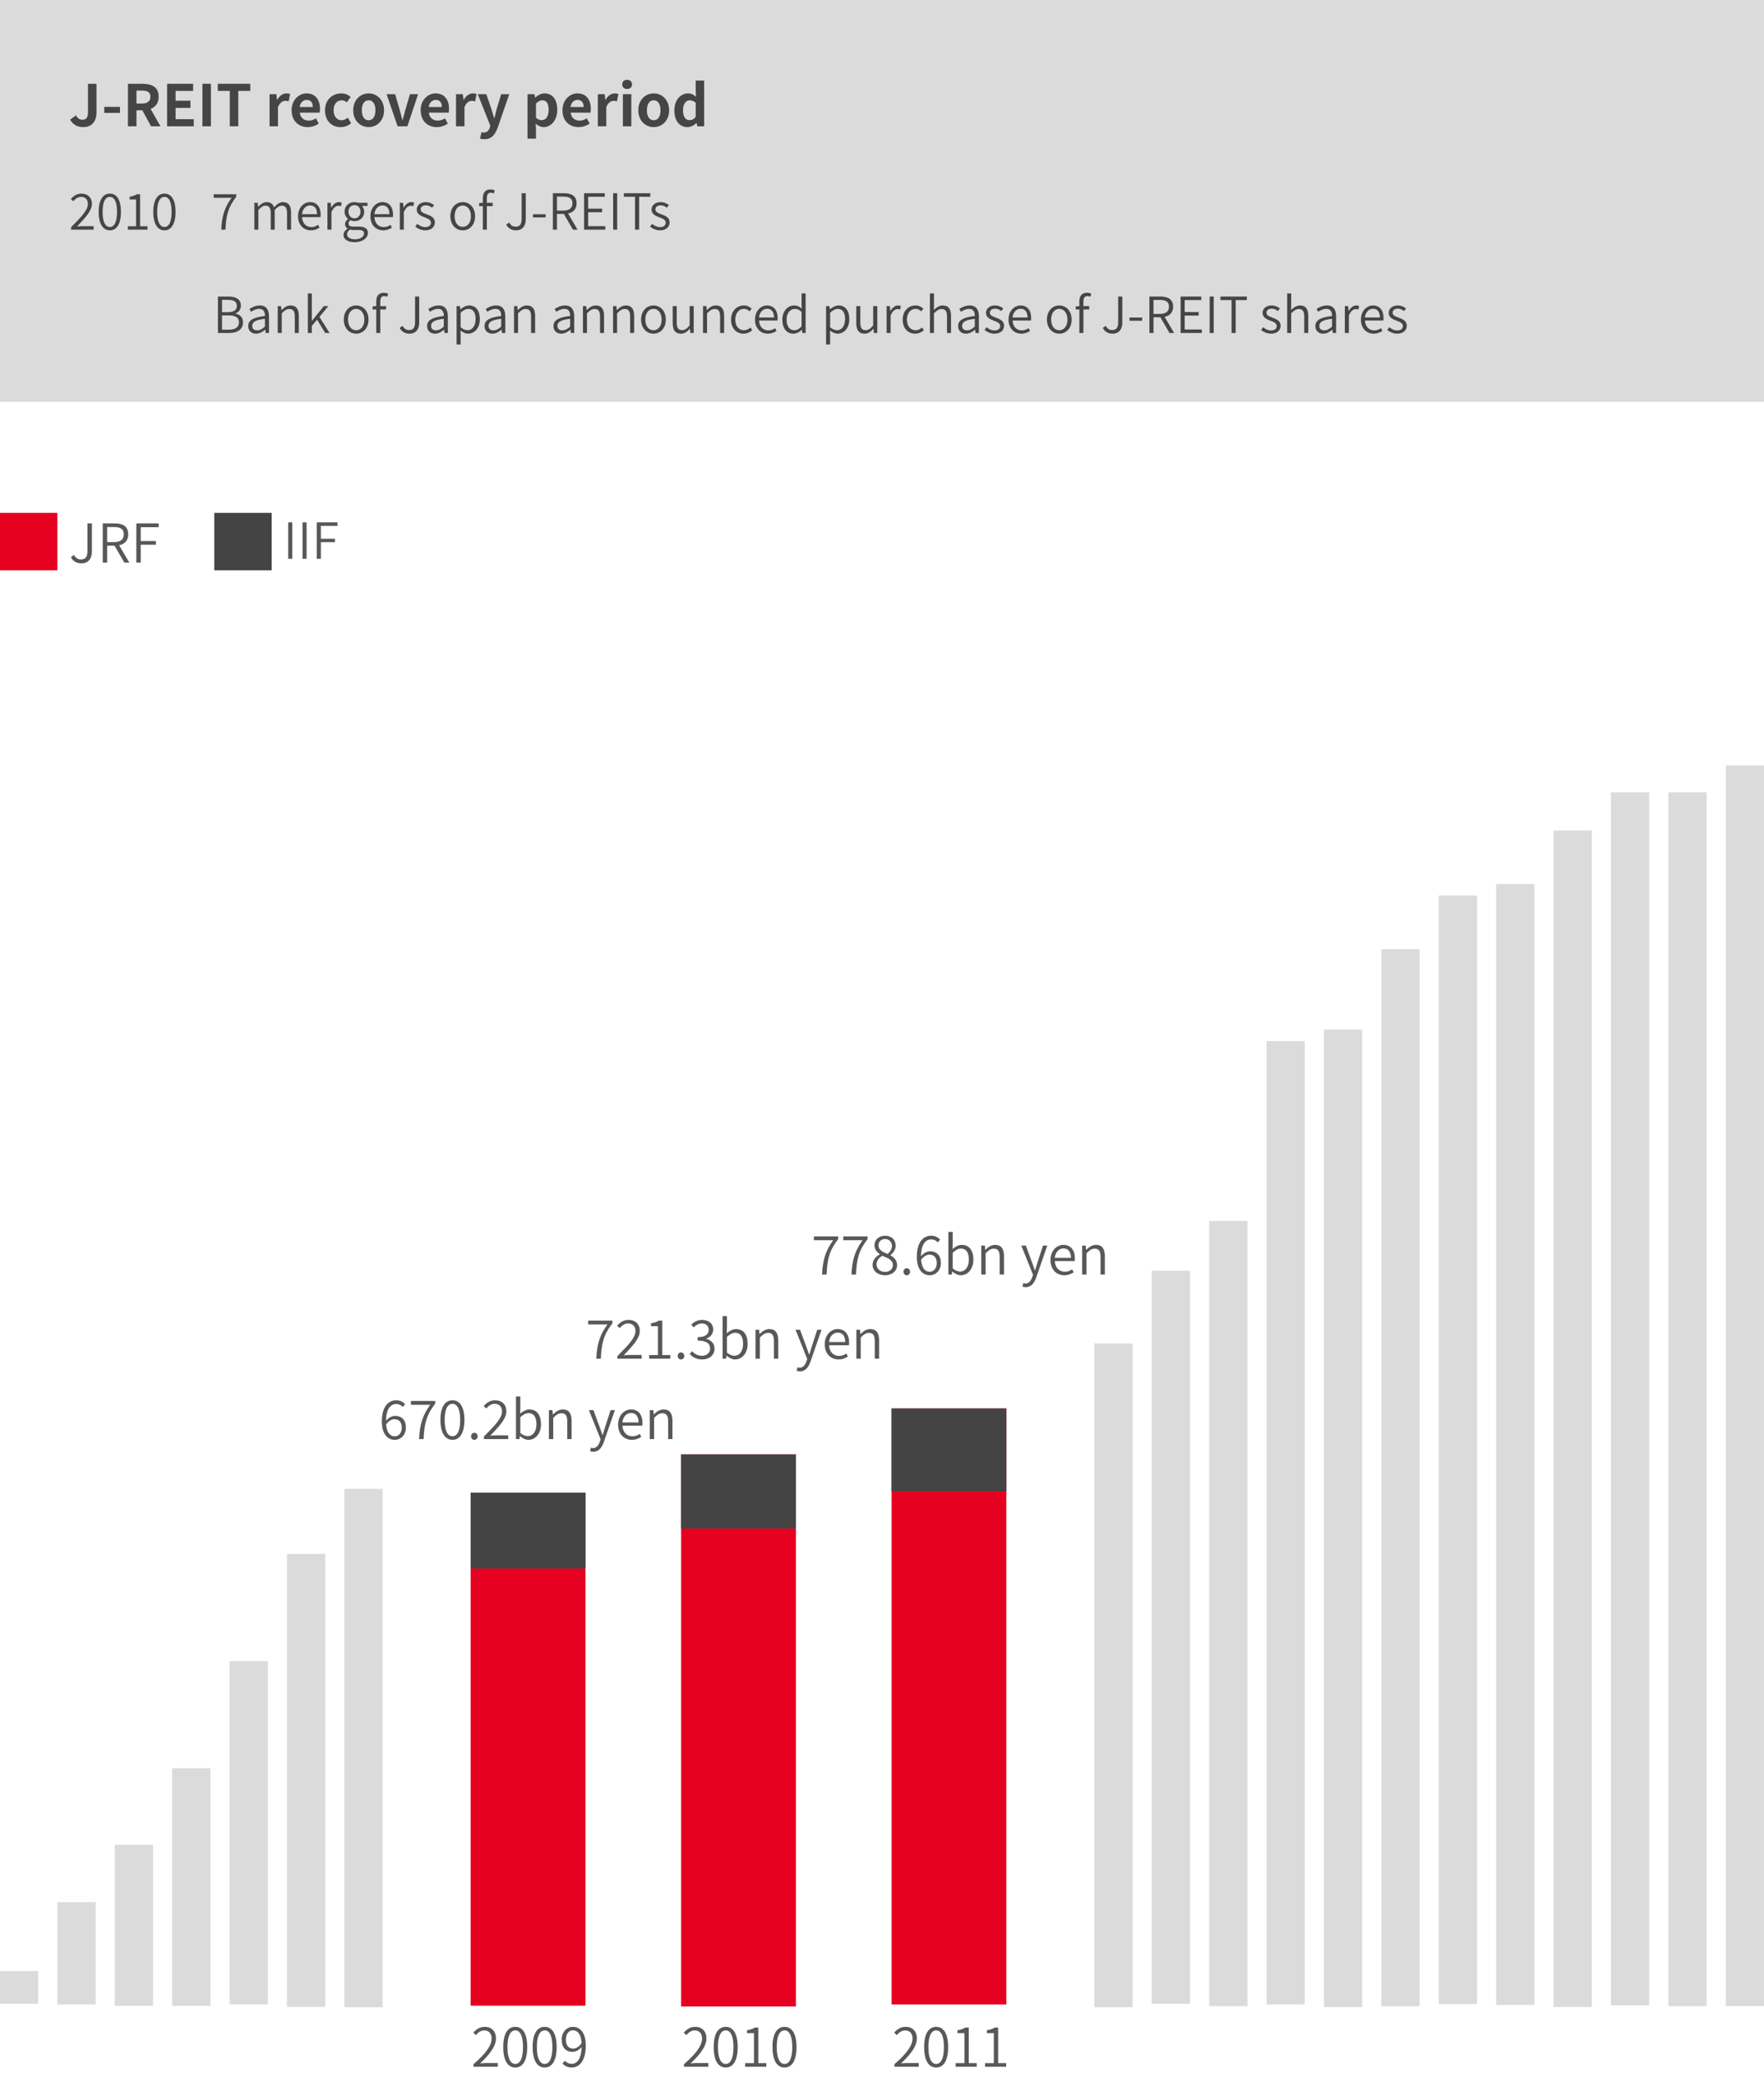 <svg width="461" height="544" viewBox="0 0 461 544" fill="none" xmlns="http://www.w3.org/2000/svg">
<path d="M10 515H0V523.56H10V515Z" fill="#DBDBDB"/>
<path d="M25 497H15V523.74H25V497Z" fill="#DBDBDB"/>
<path d="M40 482H30V524.08H40V482Z" fill="#DBDBDB"/>
<path d="M55 462H45V524.1H55V462Z" fill="#DBDBDB"/>
<path d="M70 434H60V523.68H70V434Z" fill="#DBDBDB"/>
<path d="M85 406H75V524.34H85V406Z" fill="#DBDBDB"/>
<path d="M100 389H90V524.46H100V389Z" fill="#DBDBDB"/>
<path d="M296 351H286V524.44H296V351Z" fill="#DBDBDB"/>
<path d="M311 332H301V523.56H311V332Z" fill="#DBDBDB"/>
<path d="M326 319H316V524.16H326V319Z" fill="#DBDBDB"/>
<path d="M341 272H331V523.74H341V272Z" fill="#DBDBDB"/>
<path d="M356 269H346V524.4H356V269Z" fill="#DBDBDB"/>
<path d="M371 248H361V524.18H371V248Z" fill="#DBDBDB"/>
<path d="M386 234H376V523.62H386V234Z" fill="#DBDBDB"/>
<path d="M401 231H391V523.84H401V231Z" fill="#DBDBDB"/>
<path d="M416 217H406V524.38H416V217Z" fill="#DBDBDB"/>
<path d="M431 207H421V523.98H431V207Z" fill="#DBDBDB"/>
<path d="M446 207H436V524.16H446V207Z" fill="#DBDBDB"/>
<path d="M461 200H451V524.14H461V200Z" fill="#DBDBDB"/>
<path d="M153 390H123V524.04H153V390Z" fill="#E50020"/>
<path d="M153 390H123V409.82H153V390Z" fill="#454444"/>
<path d="M208 380H178V524.26H208V380Z" fill="#E50020"/>
<path d="M263 368H233V523.72H263V368Z" fill="#E50020"/>
<path d="M208 380H178V399.38H208V380Z" fill="#454444"/>
<path d="M263 368H233V389.64H263V368Z" fill="#454444"/>
<path d="M103.193 376.196C101.219 376.196 99.791 374.572 99.791 371.422C99.791 367.376 101.583 365.864 103.557 365.864C104.593 365.864 105.335 366.298 105.881 366.886L105.237 367.6C104.845 367.11 104.229 366.83 103.585 366.83C102.129 366.83 100.883 367.978 100.883 371.422C100.883 373.872 101.681 375.286 103.193 375.286C104.215 375.286 104.999 374.362 104.999 373.018C104.999 371.688 104.369 370.806 103.067 370.806C102.409 370.806 101.569 371.212 100.841 372.262L100.799 371.324C101.457 370.47 102.395 369.938 103.249 369.938C104.971 369.938 106.077 370.988 106.077 373.018C106.077 374.908 104.747 376.196 103.193 376.196ZM109.519 376C109.687 372.192 110.457 369.77 112.431 367.04H107.391V366.046H113.733V366.746C111.381 369.784 110.863 372.122 110.709 376H109.519ZM118.252 376.196C116.278 376.196 115.102 374.32 115.102 371.002C115.102 367.67 116.278 365.864 118.252 365.864C120.212 365.864 121.374 367.67 121.374 371.002C121.374 374.32 120.212 376.196 118.252 376.196ZM118.252 375.258C119.456 375.258 120.268 373.942 120.268 371.002C120.268 368.048 119.456 366.788 118.252 366.788C117.034 366.788 116.208 368.048 116.208 371.002C116.208 373.942 117.034 375.258 118.252 375.258ZM123.962 376.196C123.5 376.196 123.108 375.818 123.108 375.286C123.108 374.726 123.5 374.362 123.962 374.362C124.438 374.362 124.83 374.726 124.83 375.286C124.83 375.818 124.438 376.196 123.962 376.196ZM126.462 376V375.328C129.528 372.262 131.194 370.456 131.194 368.79C131.194 367.642 130.578 366.788 129.248 366.788C128.408 366.788 127.652 367.32 127.078 368.006L126.406 367.362C127.218 366.466 128.1 365.864 129.388 365.864C131.208 365.864 132.328 367.012 132.328 368.748C132.328 370.652 130.592 372.528 128.128 375.118C128.674 375.062 129.29 375.02 129.808 375.02H132.818V376H126.462ZM138.079 376.196C137.379 376.196 136.581 375.832 135.909 375.23H135.867L135.755 376H134.845V364.87H135.979V367.95L135.937 369.35C136.651 368.734 137.505 368.258 138.359 368.258C140.333 368.258 141.383 369.77 141.383 372.108C141.383 374.698 139.829 376.196 138.079 376.196ZM137.925 375.23C139.227 375.23 140.193 374.04 140.193 372.122C140.193 370.4 139.605 369.224 138.107 369.224C137.435 369.224 136.735 369.602 135.979 370.302V374.404C136.679 375.006 137.407 375.23 137.925 375.23ZM143.445 376V368.44H144.383L144.495 369.56H144.523C145.251 368.832 146.035 368.258 147.071 368.258C148.653 368.258 149.381 369.266 149.381 371.198V376H148.247V371.352C148.247 369.896 147.799 369.252 146.735 369.252C145.937 369.252 145.377 369.658 144.579 370.47V376H143.445ZM155.067 379.304C154.731 379.304 154.437 379.248 154.199 379.15L154.423 378.24C154.577 378.296 154.801 378.352 155.011 378.352C155.893 378.352 156.439 377.624 156.775 376.644L156.957 376.042L153.905 368.44H155.081L156.691 372.766C156.929 373.438 157.195 374.208 157.447 374.908H157.517C157.727 374.208 157.965 373.438 158.161 372.766L159.575 368.44H160.695L157.825 376.714C157.321 378.156 156.537 379.304 155.067 379.304ZM165.131 376.196C163.129 376.196 161.533 374.726 161.533 372.234C161.533 369.77 163.185 368.258 164.907 368.258C166.811 368.258 167.903 369.616 167.903 371.8C167.903 372.038 167.875 372.29 167.847 372.486H162.667C162.737 374.152 163.759 375.272 165.257 375.272C166.013 375.272 166.615 375.034 167.175 374.656L167.595 375.426C166.951 375.846 166.167 376.196 165.131 376.196ZM162.653 371.646H166.881C166.881 370.036 166.153 369.182 164.921 369.182C163.815 369.182 162.821 370.078 162.653 371.646ZM169.804 376V368.44H170.742L170.854 369.56H170.882C171.61 368.832 172.394 368.258 173.43 368.258C175.012 368.258 175.74 369.266 175.74 371.198V376H174.606V371.352C174.606 369.896 174.158 369.252 173.094 369.252C172.296 369.252 171.736 369.658 170.938 370.47V376H169.804Z" fill="#595757"/>
<path d="M155.835 355C156.003 351.192 156.773 348.77 158.747 346.04H153.707V345.046H160.049V345.746C157.697 348.784 157.179 351.122 157.025 355H155.835ZM161.335 355V354.328C164.401 351.262 166.067 349.456 166.067 347.79C166.067 346.642 165.451 345.788 164.121 345.788C163.281 345.788 162.525 346.32 161.951 347.006L161.279 346.362C162.091 345.466 162.973 344.864 164.261 344.864C166.081 344.864 167.201 346.012 167.201 347.748C167.201 349.652 165.465 351.528 163.001 354.118C163.547 354.062 164.163 354.02 164.681 354.02H167.691V355H161.335ZM169.648 355V354.048H171.944V346.502H170.124V345.76C171.02 345.606 171.664 345.368 172.196 345.046H173.078V354.048H175.164V355H169.648ZM177.962 355.196C177.5 355.196 177.108 354.818 177.108 354.286C177.108 353.726 177.5 353.362 177.962 353.362C178.438 353.362 178.83 353.726 178.83 354.286C178.83 354.818 178.438 355.196 177.962 355.196ZM183.5 355.196C181.904 355.196 180.924 354.51 180.266 353.782L180.854 353.04C181.442 353.656 182.226 354.23 183.43 354.23C184.69 354.23 185.572 353.488 185.572 352.326C185.572 351.094 184.718 350.268 182.324 350.268V349.372C184.48 349.372 185.208 348.518 185.208 347.44C185.208 346.432 184.522 345.788 183.43 345.788C182.576 345.788 181.834 346.236 181.274 346.824L180.644 346.096C181.386 345.396 182.282 344.864 183.458 344.864C185.138 344.864 186.384 345.774 186.384 347.356C186.384 348.588 185.628 349.358 184.55 349.75V349.806C185.754 350.086 186.734 350.982 186.734 352.354C186.734 354.118 185.306 355.196 183.5 355.196ZM192.079 355.196C191.379 355.196 190.581 354.832 189.909 354.23H189.867L189.755 355H188.845V343.87H189.979V346.95L189.937 348.35C190.651 347.734 191.505 347.258 192.359 347.258C194.333 347.258 195.383 348.77 195.383 351.108C195.383 353.698 193.829 355.196 192.079 355.196ZM191.925 354.23C193.227 354.23 194.193 353.04 194.193 351.122C194.193 349.4 193.605 348.224 192.107 348.224C191.435 348.224 190.735 348.602 189.979 349.302V353.404C190.679 354.006 191.407 354.23 191.925 354.23ZM197.445 355V347.44H198.383L198.495 348.56H198.523C199.251 347.832 200.035 347.258 201.071 347.258C202.653 347.258 203.381 348.266 203.381 350.198V355H202.247V350.352C202.247 348.896 201.799 348.252 200.735 348.252C199.937 348.252 199.377 348.658 198.579 349.47V355H197.445ZM209.067 358.304C208.731 358.304 208.437 358.248 208.199 358.15L208.423 357.24C208.577 357.296 208.801 357.352 209.011 357.352C209.893 357.352 210.439 356.624 210.775 355.644L210.957 355.042L207.905 347.44H209.081L210.691 351.766C210.929 352.438 211.195 353.208 211.447 353.908H211.517C211.727 353.208 211.965 352.438 212.161 351.766L213.575 347.44H214.695L211.825 355.714C211.321 357.156 210.537 358.304 209.067 358.304ZM219.131 355.196C217.129 355.196 215.533 353.726 215.533 351.234C215.533 348.77 217.185 347.258 218.907 347.258C220.811 347.258 221.903 348.616 221.903 350.8C221.903 351.038 221.875 351.29 221.847 351.486H216.667C216.737 353.152 217.759 354.272 219.257 354.272C220.013 354.272 220.615 354.034 221.175 353.656L221.595 354.426C220.951 354.846 220.167 355.196 219.131 355.196ZM216.653 350.646H220.881C220.881 349.036 220.153 348.182 218.921 348.182C217.815 348.182 216.821 349.078 216.653 350.646ZM223.804 355V347.44H224.742L224.854 348.56H224.882C225.61 347.832 226.394 347.258 227.43 347.258C229.012 347.258 229.74 348.266 229.74 350.198V355H228.606V350.352C228.606 348.896 228.158 348.252 227.094 348.252C226.296 348.252 225.736 348.658 224.938 349.47V355H223.804Z" fill="#595757"/>
<path d="M214.835 333C215.003 329.192 215.773 326.77 217.747 324.04H212.707V323.046H219.049V323.746C216.697 326.784 216.179 329.122 216.025 333H214.835ZM222.519 333C222.687 329.192 223.457 326.77 225.431 324.04H220.391V323.046H226.733V323.746C224.381 326.784 223.863 329.122 223.709 333H222.519ZM231.28 333.196C229.39 333.196 228.032 332.034 228.032 330.466C228.032 329.15 228.998 328.24 229.936 327.736V327.68C229.194 327.176 228.536 326.434 228.536 325.384C228.536 323.872 229.74 322.864 231.308 322.864C233.03 322.864 234.08 323.97 234.08 325.496C234.08 326.56 233.31 327.47 232.708 327.932V327.988C233.59 328.52 234.444 329.22 234.444 330.55C234.444 332.034 233.17 333.196 231.28 333.196ZM231.98 327.638C232.694 326.994 233.1 326.322 233.1 325.552C233.1 324.544 232.428 323.732 231.28 323.732C230.3 323.732 229.586 324.39 229.586 325.384C229.586 326.63 230.748 327.148 231.98 327.638ZM231.294 332.328C232.526 332.328 233.338 331.572 233.338 330.522C233.338 329.164 232.022 328.702 230.552 328.114C229.684 328.646 229.068 329.402 229.068 330.368C229.068 331.488 230.02 332.328 231.294 332.328ZM236.962 333.196C236.5 333.196 236.108 332.818 236.108 332.286C236.108 331.726 236.5 331.362 236.962 331.362C237.438 331.362 237.83 331.726 237.83 332.286C237.83 332.818 237.438 333.196 236.962 333.196ZM243.004 333.196C241.03 333.196 239.602 331.572 239.602 328.422C239.602 324.376 241.394 322.864 243.368 322.864C244.404 322.864 245.146 323.298 245.692 323.886L245.048 324.6C244.656 324.11 244.04 323.83 243.396 323.83C241.94 323.83 240.694 324.978 240.694 328.422C240.694 330.872 241.492 332.286 243.004 332.286C244.026 332.286 244.81 331.362 244.81 330.018C244.81 328.688 244.18 327.806 242.878 327.806C242.22 327.806 241.38 328.212 240.652 329.262L240.61 328.324C241.268 327.47 242.206 326.938 243.06 326.938C244.782 326.938 245.888 327.988 245.888 330.018C245.888 331.908 244.558 333.196 243.004 333.196ZM251.079 333.196C250.379 333.196 249.581 332.832 248.909 332.23H248.867L248.755 333H247.845V321.87H248.979V324.95L248.937 326.35C249.651 325.734 250.505 325.258 251.359 325.258C253.333 325.258 254.383 326.77 254.383 329.108C254.383 331.698 252.829 333.196 251.079 333.196ZM250.925 332.23C252.227 332.23 253.193 331.04 253.193 329.122C253.193 327.4 252.605 326.224 251.107 326.224C250.435 326.224 249.735 326.602 248.979 327.302V331.404C249.679 332.006 250.407 332.23 250.925 332.23ZM256.445 333V325.44H257.383L257.495 326.56H257.523C258.251 325.832 259.035 325.258 260.071 325.258C261.653 325.258 262.381 326.266 262.381 328.198V333H261.247V328.352C261.247 326.896 260.799 326.252 259.735 326.252C258.937 326.252 258.377 326.658 257.579 327.47V333H256.445ZM268.067 336.304C267.731 336.304 267.437 336.248 267.199 336.15L267.423 335.24C267.577 335.296 267.801 335.352 268.011 335.352C268.893 335.352 269.439 334.624 269.775 333.644L269.957 333.042L266.905 325.44H268.081L269.691 329.766C269.929 330.438 270.195 331.208 270.447 331.908H270.517C270.727 331.208 270.965 330.438 271.161 329.766L272.575 325.44H273.695L270.825 333.714C270.321 335.156 269.537 336.304 268.067 336.304ZM278.131 333.196C276.129 333.196 274.533 331.726 274.533 329.234C274.533 326.77 276.185 325.258 277.907 325.258C279.811 325.258 280.903 326.616 280.903 328.8C280.903 329.038 280.875 329.29 280.847 329.486H275.667C275.737 331.152 276.759 332.272 278.257 332.272C279.013 332.272 279.615 332.034 280.175 331.656L280.595 332.426C279.951 332.846 279.167 333.196 278.131 333.196ZM275.653 328.646H279.881C279.881 327.036 279.153 326.182 277.921 326.182C276.815 326.182 275.821 327.078 275.653 328.646ZM282.804 333V325.44H283.742L283.854 326.56H283.882C284.61 325.832 285.394 325.258 286.43 325.258C288.012 325.258 288.74 326.266 288.74 328.198V333H287.606V328.352C287.606 326.896 287.158 326.252 286.094 326.252C285.296 326.252 284.736 326.658 283.938 327.47V333H282.804Z" fill="#595757"/>
<path d="M123.749 540V539.328C127.039 536.472 128.481 534.4 128.481 532.608C128.481 531.418 127.865 530.508 126.535 530.508C125.695 530.508 124.939 531.026 124.365 531.726L123.693 531.068C124.505 530.186 125.387 529.57 126.675 529.57C128.495 529.57 129.615 530.76 129.615 532.566C129.615 534.652 127.991 536.752 125.485 539.118C126.031 539.062 126.633 539.02 127.165 539.02H130.105V540H123.749ZM134.666 540.196C132.734 540.196 131.516 538.432 131.516 534.848C131.516 531.292 132.734 529.57 134.666 529.57C136.57 529.57 137.788 531.292 137.788 534.848C137.788 538.432 136.57 540.196 134.666 540.196ZM134.666 539.258C135.87 539.258 136.682 537.886 136.682 534.848C136.682 531.838 135.87 530.494 134.666 530.494C133.448 530.494 132.622 531.838 132.622 534.848C132.622 537.886 133.448 539.258 134.666 539.258ZM142.35 540.196C140.418 540.196 139.2 538.432 139.2 534.848C139.2 531.292 140.418 529.57 142.35 529.57C144.254 529.57 145.472 531.292 145.472 534.848C145.472 538.432 144.254 540.196 142.35 540.196ZM142.35 539.258C143.554 539.258 144.366 537.886 144.366 534.848C144.366 531.838 143.554 530.494 142.35 530.494C141.132 530.494 140.306 531.838 140.306 534.848C140.306 537.886 141.132 539.258 142.35 539.258ZM149.404 540.196C148.326 540.196 147.57 539.762 146.996 539.16L147.64 538.446C148.088 538.95 148.718 539.23 149.39 539.23C150.79 539.23 152.008 538.012 152.008 534.4C152.008 531.894 151.21 530.48 149.684 530.48C148.676 530.48 147.892 531.446 147.892 532.888C147.892 534.288 148.508 535.254 149.796 535.254C150.496 535.254 151.322 534.82 152.036 533.784L152.078 534.736C151.434 535.562 150.524 536.108 149.614 536.108C147.892 536.108 146.8 534.988 146.8 532.888C146.8 530.914 148.13 529.57 149.698 529.57C151.672 529.57 153.086 531.194 153.086 534.4C153.086 538.614 151.308 540.196 149.404 540.196Z" fill="#595757"/>
<path d="M178.749 540V539.328C182.039 536.472 183.481 534.4 183.481 532.608C183.481 531.418 182.865 530.508 181.535 530.508C180.695 530.508 179.939 531.026 179.365 531.726L178.693 531.068C179.505 530.186 180.387 529.57 181.675 529.57C183.495 529.57 184.615 530.76 184.615 532.566C184.615 534.652 182.991 536.752 180.485 539.118C181.031 539.062 181.633 539.02 182.165 539.02H185.105V540H178.749ZM189.666 540.196C187.734 540.196 186.516 538.432 186.516 534.848C186.516 531.292 187.734 529.57 189.666 529.57C191.57 529.57 192.788 531.292 192.788 534.848C192.788 538.432 191.57 540.196 189.666 540.196ZM189.666 539.258C190.87 539.258 191.682 537.886 191.682 534.848C191.682 531.838 190.87 530.494 189.666 530.494C188.448 530.494 187.622 531.838 187.622 534.848C187.622 537.886 188.448 539.258 189.666 539.258ZM194.746 540V539.048H197.042V531.208H195.222V530.466C196.118 530.312 196.762 530.074 197.294 529.752H198.176V539.048H200.262V540H194.746ZM205.034 540.196C203.102 540.196 201.884 538.432 201.884 534.848C201.884 531.292 203.102 529.57 205.034 529.57C206.938 529.57 208.156 531.292 208.156 534.848C208.156 538.432 206.938 540.196 205.034 540.196ZM205.034 539.258C206.238 539.258 207.05 537.886 207.05 534.848C207.05 531.838 206.238 530.494 205.034 530.494C203.816 530.494 202.99 531.838 202.99 534.848C202.99 537.886 203.816 539.258 205.034 539.258Z" fill="#595757"/>
<path d="M233.749 540V539.328C237.039 536.472 238.481 534.4 238.481 532.608C238.481 531.418 237.865 530.508 236.535 530.508C235.695 530.508 234.939 531.026 234.365 531.726L233.693 531.068C234.505 530.186 235.387 529.57 236.675 529.57C238.495 529.57 239.615 530.76 239.615 532.566C239.615 534.652 237.991 536.752 235.485 539.118C236.031 539.062 236.633 539.02 237.165 539.02H240.105V540H233.749ZM244.666 540.196C242.734 540.196 241.516 538.432 241.516 534.848C241.516 531.292 242.734 529.57 244.666 529.57C246.57 529.57 247.788 531.292 247.788 534.848C247.788 538.432 246.57 540.196 244.666 540.196ZM244.666 539.258C245.87 539.258 246.682 537.886 246.682 534.848C246.682 531.838 245.87 530.494 244.666 530.494C243.448 530.494 242.622 531.838 242.622 534.848C242.622 537.886 243.448 539.258 244.666 539.258ZM249.746 540V539.048H252.042V531.208H250.222V530.466C251.118 530.312 251.762 530.074 252.294 529.752H253.176V539.048H255.262V540H249.746ZM257.43 540V539.048H259.726V531.208H257.906V530.466C258.802 530.312 259.446 530.074 259.978 529.752H260.86V539.048H262.946V540H257.43Z" fill="#595757"/>
<path d="M15 134H0V149H15V134Z" fill="#E50020"/>
<path d="M21.262 147.196C20.002 147.196 19.106 146.636 18.518 145.586L19.344 144.998C19.82 145.838 20.408 146.174 21.164 146.174C22.312 146.174 22.858 145.516 22.858 143.934V136.752H24.02V144.046C24.02 145.796 23.236 147.196 21.262 147.196ZM26.852 147V136.752H29.988C32.06 136.752 33.516 137.508 33.516 139.594C33.516 141.61 32.06 142.576 29.988 142.576H28V147H26.852ZM28 141.638H29.806C31.444 141.638 32.354 140.966 32.354 139.594C32.354 138.208 31.444 137.704 29.806 137.704H28V141.638ZM32.494 147L29.75 142.268L30.688 141.708L33.796 147H32.494ZM35.629 147V136.752H41.453V137.746H36.777V141.358H40.739V142.324H36.777V147H35.629Z" fill="#595757"/>
<path d="M71 134H56V149H71V134Z" fill="#454444"/>
<path d="M75.326 146V136.484H76.392V146H75.326ZM79.058 146V136.484H80.124V146H79.058ZM82.791 146V136.484H88.199V137.407H83.857V140.761H87.536V141.658H83.857V146H82.791Z" fill="#595757"/>
<rect width="461" height="105" fill="#DBDBDB"/>
<path d="M21.78 33.21C20.16 33.21 19.08 32.565 18.33 31.275L19.86 30.135C20.28 30.945 20.865 31.29 21.495 31.29C22.485 31.29 22.995 30.78 22.995 29.25V21.9H25.215V29.43C25.215 31.515 24.15 33.21 21.78 33.21ZM27.245 29.505V27.93H31.355V29.505H27.245ZM33.442 33V21.9H37.297C39.622 21.9 41.467 22.71 41.467 25.26C41.467 27.735 39.622 28.815 37.297 28.815H35.662V33H33.442ZM35.662 27.06H37.087C38.527 27.06 39.307 26.445 39.307 25.26C39.307 24.075 38.527 23.67 37.087 23.67H35.662V27.06ZM39.472 33L36.892 28.245L38.437 26.85L41.947 33H39.472ZM43.667 33V21.9H50.477V23.745H45.887V26.31H49.772V28.185H45.887V31.14H50.642V33H43.667ZM52.895 33V21.9H55.115V33H52.895ZM60.051 33V23.745H56.916V21.9H65.406V23.745H62.271V33H60.051ZM70.44 33V24.615H72.225L72.405 26.1H72.45C73.05 24.99 73.965 24.405 74.835 24.405C75.285 24.405 75.555 24.465 75.81 24.585L75.435 26.475C75.135 26.4 74.91 26.34 74.55 26.34C73.905 26.34 73.11 26.79 72.645 28.005V33H70.44ZM80.399 33.21C78.044 33.21 76.214 31.59 76.214 28.815C76.214 26.085 78.134 24.405 80.114 24.405C82.439 24.405 83.624 26.085 83.624 28.41C83.624 28.83 83.579 29.22 83.534 29.43H78.344C78.539 30.81 79.439 31.515 80.684 31.515C81.359 31.515 81.959 31.305 82.574 30.93L83.309 32.295C82.484 32.865 81.434 33.21 80.399 33.21ZM78.314 27.96H81.749C81.749 26.82 81.239 26.1 80.159 26.1C79.274 26.1 78.494 26.73 78.314 27.96ZM89.01 33.21C86.7 33.21 84.93 31.59 84.93 28.815C84.93 26.025 86.924 24.405 89.204 24.405C90.254 24.405 91.034 24.795 91.65 25.335L90.615 26.745C90.195 26.385 89.79 26.205 89.34 26.205C88.034 26.205 87.18 27.225 87.18 28.815C87.18 30.39 88.049 31.425 89.249 31.425C89.865 31.425 90.434 31.125 90.9 30.75L91.769 32.205C90.975 32.895 89.939 33.21 89.01 33.21ZM96.347 33.21C94.232 33.21 92.312 31.59 92.312 28.815C92.312 26.025 94.232 24.405 96.347 24.405C98.447 24.405 100.367 26.025 100.367 28.815C100.367 31.59 98.447 33.21 96.347 33.21ZM96.347 31.425C97.487 31.425 98.117 30.39 98.117 28.815C98.117 27.225 97.487 26.205 96.347 26.205C95.192 26.205 94.562 27.225 94.562 28.815C94.562 30.39 95.192 31.425 96.347 31.425ZM103.912 33L101.032 24.615H103.267L104.482 28.8C104.707 29.625 104.932 30.48 105.157 31.335H105.232C105.457 30.48 105.682 29.625 105.907 28.8L107.137 24.615H109.267L106.462 33H103.912ZM114.119 33.21C111.764 33.21 109.934 31.59 109.934 28.815C109.934 26.085 111.854 24.405 113.834 24.405C116.159 24.405 117.344 26.085 117.344 28.41C117.344 28.83 117.299 29.22 117.254 29.43H112.064C112.259 30.81 113.159 31.515 114.404 31.515C115.079 31.515 115.679 31.305 116.294 30.93L117.029 32.295C116.204 32.865 115.154 33.21 114.119 33.21ZM112.034 27.96H115.469C115.469 26.82 114.959 26.1 113.879 26.1C112.994 26.1 112.214 26.73 112.034 27.96ZM119.175 33V24.615H120.96L121.14 26.1H121.185C121.785 24.99 122.7 24.405 123.57 24.405C124.02 24.405 124.29 24.465 124.545 24.585L124.17 26.475C123.87 26.4 123.645 26.34 123.285 26.34C122.64 26.34 121.845 26.79 121.38 28.005V33H119.175ZM126.575 36.375C126.095 36.375 125.75 36.315 125.435 36.21L125.84 34.515C125.99 34.56 126.215 34.635 126.425 34.635C127.265 34.635 127.745 34.095 128 33.345L128.135 32.85L124.865 24.615H127.1L128.42 28.5C128.675 29.265 128.885 30.075 129.14 30.885H129.215C129.395 30.09 129.605 29.295 129.8 28.5L130.97 24.615H133.085L130.1 33.27C129.365 35.235 128.465 36.375 126.575 36.375ZM137.867 36.225V24.615H139.652L139.832 25.485H139.877C140.567 24.87 141.437 24.405 142.337 24.405C144.407 24.405 145.637 26.085 145.637 28.68C145.637 31.56 143.912 33.21 142.067 33.21C141.347 33.21 140.627 32.895 139.997 32.31L140.072 33.675V36.225H137.867ZM141.587 31.395C142.592 31.395 143.372 30.525 143.372 28.71C143.372 27.09 142.877 26.205 141.707 26.205C141.152 26.205 140.642 26.49 140.072 27.075V30.78C140.597 31.245 141.137 31.395 141.587 31.395ZM151.18 33.21C148.825 33.21 146.995 31.59 146.995 28.815C146.995 26.085 148.915 24.405 150.895 24.405C153.22 24.405 154.405 26.085 154.405 28.41C154.405 28.83 154.36 29.22 154.315 29.43H149.125C149.32 30.81 150.22 31.515 151.465 31.515C152.14 31.515 152.74 31.305 153.355 30.93L154.09 32.295C153.265 32.865 152.215 33.21 151.18 33.21ZM149.095 27.96H152.53C152.53 26.82 152.02 26.1 150.94 26.1C150.055 26.1 149.275 26.73 149.095 27.96ZM156.236 33V24.615H158.021L158.201 26.1H158.246C158.846 24.99 159.761 24.405 160.631 24.405C161.081 24.405 161.351 24.465 161.606 24.585L161.231 26.475C160.931 26.4 160.706 26.34 160.346 26.34C159.701 26.34 158.906 26.79 158.441 28.005V33H156.236ZM162.784 33V24.615H164.989V33H162.784ZM163.879 23.25C163.114 23.25 162.604 22.77 162.604 22.035C162.604 21.315 163.114 20.85 163.879 20.85C164.644 20.85 165.169 21.315 165.169 22.035C165.169 22.77 164.644 23.25 163.879 23.25ZM170.849 33.21C168.734 33.21 166.814 31.59 166.814 28.815C166.814 26.025 168.734 24.405 170.849 24.405C172.949 24.405 174.869 26.025 174.869 28.815C174.869 31.59 172.949 33.21 170.849 33.21ZM170.849 31.425C171.989 31.425 172.619 30.39 172.619 28.815C172.619 27.225 171.989 26.205 170.849 26.205C169.694 26.205 169.064 27.225 169.064 28.815C169.064 30.39 169.694 31.425 170.849 31.425ZM179.684 33.21C177.584 33.21 176.234 31.575 176.234 28.815C176.234 26.07 177.959 24.405 179.759 24.405C180.704 24.405 181.289 24.75 181.904 25.305L181.814 23.985V21.045H184.019V33H182.219L182.054 32.13H182.009C181.394 32.745 180.554 33.21 179.684 33.21ZM180.239 31.395C180.839 31.395 181.334 31.155 181.814 30.54V26.85C181.319 26.385 180.779 26.205 180.254 26.205C179.309 26.205 178.499 27.105 178.499 28.785C178.499 30.54 179.144 31.395 180.239 31.395ZM18.572 60V59.376C21.419 56.529 22.966 54.852 22.966 53.305C22.966 52.239 22.394 51.446 21.159 51.446C20.379 51.446 19.677 51.94 19.144 52.577L18.52 51.979C19.274 51.147 20.093 50.588 21.289 50.588C22.979 50.588 24.019 51.654 24.019 53.266C24.019 55.034 22.407 56.776 20.119 59.181C20.626 59.129 21.198 59.09 21.679 59.09H24.474V60H18.572ZM28.71 60.182C26.877 60.182 25.785 58.44 25.785 55.359C25.785 52.265 26.877 50.588 28.71 50.588C30.53 50.588 31.609 52.265 31.609 55.359C31.609 58.44 30.53 60.182 28.71 60.182ZM28.71 59.311C29.828 59.311 30.582 58.089 30.582 55.359C30.582 52.616 29.828 51.446 28.71 51.446C27.579 51.446 26.812 52.616 26.812 55.359C26.812 58.089 27.579 59.311 28.71 59.311ZM33.426 60V59.116H35.559V52.109H33.868V51.42C34.7 51.277 35.298 51.056 35.792 50.757H36.611V59.116H38.548V60H33.426ZM42.979 60.182C41.146 60.182 40.054 58.44 40.054 55.359C40.054 52.265 41.146 50.588 42.979 50.588C44.799 50.588 45.878 52.265 45.878 55.359C45.878 58.44 44.799 60.182 42.979 60.182ZM42.979 59.311C44.097 59.311 44.851 58.089 44.851 55.359C44.851 52.616 44.097 51.446 42.979 51.446C41.848 51.446 41.081 52.616 41.081 55.359C41.081 58.089 41.848 59.311 42.979 59.311ZM57.823 60C57.979 56.464 58.694 54.215 60.527 51.68H55.847V50.757H61.736V51.407C59.552 54.228 59.071 56.399 58.928 60H57.823ZM66.474 60V52.98H67.345L67.449 54.02H67.475C68.099 53.344 68.84 52.811 69.672 52.811C70.764 52.811 71.336 53.331 71.609 54.176C72.363 53.357 73.104 52.811 73.949 52.811C75.379 52.811 76.068 53.747 76.068 55.541V60H75.015V55.684C75.015 54.332 74.573 53.734 73.637 53.734C73.078 53.734 72.48 54.111 71.791 54.865V60H70.751V55.684C70.751 54.332 70.309 53.734 69.373 53.734C68.814 53.734 68.203 54.111 67.527 54.865V60H66.474ZM81.228 60.182C79.369 60.182 77.887 58.817 77.887 56.503C77.887 54.215 79.421 52.811 81.02 52.811C82.788 52.811 83.802 54.072 83.802 56.1C83.802 56.321 83.776 56.555 83.75 56.737H78.94C79.005 58.284 79.954 59.324 81.345 59.324C82.047 59.324 82.606 59.103 83.126 58.752L83.516 59.467C82.918 59.857 82.19 60.182 81.228 60.182ZM78.927 55.957H82.853C82.853 54.462 82.177 53.669 81.033 53.669C80.006 53.669 79.083 54.501 78.927 55.957ZM85.568 60V52.98H86.439L86.543 54.267H86.569C87.063 53.383 87.765 52.811 88.558 52.811C88.87 52.811 89.078 52.85 89.299 52.954L89.104 53.877C88.87 53.799 88.714 53.76 88.428 53.76C87.83 53.76 87.115 54.202 86.621 55.437V60H85.568ZM92.669 63.276C90.94 63.276 89.77 62.574 89.77 61.378C89.77 60.78 90.16 60.182 90.81 59.766V59.701C90.446 59.48 90.173 59.116 90.173 58.557C90.173 57.972 90.589 57.504 90.953 57.257V57.205C90.498 56.828 90.043 56.152 90.043 55.307C90.043 53.786 91.226 52.811 92.63 52.811C93.033 52.811 93.371 52.889 93.618 52.98H96.036V53.812H94.567C94.918 54.15 95.178 54.696 95.178 55.333C95.178 56.815 94.06 57.777 92.63 57.777C92.279 57.777 91.876 57.686 91.564 57.53C91.304 57.751 91.083 57.998 91.083 58.401C91.083 58.869 91.369 59.207 92.344 59.207H93.748C95.36 59.207 96.153 59.714 96.153 60.858C96.153 62.145 94.801 63.276 92.669 63.276ZM92.63 57.049C93.488 57.049 94.203 56.36 94.203 55.307C94.203 54.241 93.501 53.591 92.63 53.591C91.772 53.591 91.07 54.228 91.07 55.307C91.07 56.36 91.785 57.049 92.63 57.049ZM92.799 62.522C94.216 62.522 95.126 61.781 95.126 61.014C95.126 60.325 94.606 60.091 93.657 60.091H92.37C92.136 60.091 91.798 60.065 91.46 59.974C90.927 60.351 90.706 60.806 90.706 61.235C90.706 62.015 91.486 62.522 92.799 62.522ZM100.144 60.182C98.285 60.182 96.803 58.817 96.803 56.503C96.803 54.215 98.337 52.811 99.936 52.811C101.704 52.811 102.718 54.072 102.718 56.1C102.718 56.321 102.692 56.555 102.666 56.737H97.856C97.921 58.284 98.87 59.324 100.261 59.324C100.963 59.324 101.522 59.103 102.042 58.752L102.432 59.467C101.834 59.857 101.106 60.182 100.144 60.182ZM97.843 55.957H101.769C101.769 54.462 101.093 53.669 99.949 53.669C98.922 53.669 97.999 54.501 97.843 55.957ZM104.484 60V52.98H105.355L105.459 54.267H105.485C105.979 53.383 106.681 52.811 107.474 52.811C107.786 52.811 107.994 52.85 108.215 52.954L108.02 53.877C107.786 53.799 107.63 53.76 107.344 53.76C106.746 53.76 106.031 54.202 105.537 55.437V60H104.484ZM111.14 60.182C110.126 60.182 109.19 59.753 108.527 59.207L109.06 58.492C109.671 58.986 110.295 59.337 111.166 59.337C112.141 59.337 112.622 58.817 112.622 58.18C112.622 57.426 111.777 57.088 110.984 56.789C109.996 56.425 108.917 55.97 108.917 54.761C108.917 53.682 109.788 52.811 111.296 52.811C112.141 52.811 112.908 53.149 113.441 53.591L112.921 54.267C112.44 53.916 111.946 53.643 111.309 53.643C110.373 53.643 109.931 54.15 109.931 54.722C109.931 55.411 110.672 55.684 111.465 55.983C112.505 56.373 113.636 56.776 113.636 58.115C113.636 59.246 112.765 60.182 111.14 60.182ZM120.936 60.182C119.22 60.182 117.699 58.83 117.699 56.503C117.699 54.163 119.22 52.811 120.936 52.811C122.652 52.811 124.16 54.163 124.16 56.503C124.16 58.83 122.652 60.182 120.936 60.182ZM120.936 59.285C122.197 59.285 123.068 58.167 123.068 56.503C123.068 54.826 122.197 53.695 120.936 53.695C119.662 53.695 118.804 54.826 118.804 56.503C118.804 58.167 119.662 59.285 120.936 59.285ZM126.184 60V51.758C126.184 50.354 126.821 49.496 128.16 49.496C128.563 49.496 128.966 49.587 129.291 49.717L129.057 50.549C128.797 50.419 128.511 50.354 128.251 50.354C127.562 50.354 127.237 50.848 127.237 51.784V60H126.184ZM125.222 53.851V53.058L126.223 52.98H128.758V53.851H125.222ZM134.842 60.182C133.672 60.182 132.84 59.662 132.294 58.687L133.061 58.141C133.503 58.921 134.049 59.233 134.751 59.233C135.817 59.233 136.324 58.622 136.324 57.153V50.484H137.403V57.257C137.403 58.882 136.675 60.182 134.842 60.182ZM139.292 56.802V55.97H142.594V56.802H139.292ZM144.489 60V50.484H147.401C149.325 50.484 150.677 51.186 150.677 53.123C150.677 54.995 149.325 55.892 147.401 55.892H145.555V60H144.489ZM145.555 55.021H147.232C148.753 55.021 149.598 54.397 149.598 53.123C149.598 51.836 148.753 51.368 147.232 51.368H145.555V55.021ZM149.728 60L147.18 55.606L148.051 55.086L150.937 60H149.728ZM152.639 60V50.484H158.047V51.407H153.705V54.527H157.358V55.45H153.705V59.09H158.19V60H152.639ZM160.231 60V50.484H161.297V60H160.231ZM165.953 60V51.407H163.041V50.484H169.944V51.407H167.032V60H165.953ZM172.497 60.182C171.483 60.182 170.547 59.753 169.884 59.207L170.417 58.492C171.028 58.986 171.652 59.337 172.523 59.337C173.498 59.337 173.979 58.817 173.979 58.18C173.979 57.426 173.134 57.088 172.341 56.789C171.353 56.425 170.274 55.97 170.274 54.761C170.274 53.682 171.145 52.811 172.653 52.811C173.498 52.811 174.265 53.149 174.798 53.591L174.278 54.267C173.797 53.916 173.303 53.643 172.666 53.643C171.73 53.643 171.288 54.15 171.288 54.722C171.288 55.411 172.029 55.684 172.822 55.983C173.862 56.373 174.993 56.776 174.993 58.115C174.993 59.246 174.122 60.182 172.497 60.182ZM56.955 87V77.484H59.711C61.635 77.484 62.948 78.16 62.948 79.811C62.948 80.773 62.454 81.592 61.544 81.878V81.943C62.701 82.164 63.507 82.918 63.507 84.231C63.507 86.077 62.051 87 59.919 87H56.955ZM58.021 81.566H59.49C61.206 81.566 61.895 80.955 61.895 79.941C61.895 78.784 61.102 78.342 59.555 78.342H58.021V81.566ZM58.021 86.142H59.75C61.44 86.142 62.454 85.544 62.454 84.192C62.454 82.97 61.479 82.398 59.75 82.398H58.021V86.142ZM66.93 87.182C65.773 87.182 64.876 86.48 64.876 85.193C64.876 83.659 66.215 82.905 69.231 82.567C69.244 81.618 68.958 80.695 67.749 80.695C66.904 80.695 66.15 81.098 65.604 81.462L65.188 80.721C65.799 80.318 66.774 79.811 67.905 79.811C69.621 79.811 70.297 80.968 70.297 82.645V87H69.426L69.335 86.155H69.283C68.607 86.714 67.814 87.182 66.93 87.182ZM67.203 86.311C67.918 86.311 68.516 85.973 69.231 85.336V83.295C66.748 83.568 65.916 84.179 65.916 85.128C65.916 85.986 66.488 86.311 67.203 86.311ZM72.58 87V79.98H73.451L73.555 81.02H73.581C74.257 80.344 74.985 79.811 75.947 79.811C77.416 79.811 78.092 80.747 78.092 82.541V87H77.039V82.684C77.039 81.332 76.623 80.734 75.635 80.734C74.894 80.734 74.374 81.111 73.633 81.865V87H72.58ZM80.451 87V76.665H81.492V83.815H81.531L84.624 79.98H85.808L83.481 82.801L86.132 87H84.989L82.87 83.529L81.492 85.141V87H80.451ZM93.083 87.182C91.367 87.182 89.846 85.83 89.846 83.503C89.846 81.163 91.367 79.811 93.083 79.811C94.799 79.811 96.307 81.163 96.307 83.503C96.307 85.83 94.799 87.182 93.083 87.182ZM93.083 86.285C94.344 86.285 95.215 85.167 95.215 83.503C95.215 81.826 94.344 80.695 93.083 80.695C91.809 80.695 90.951 81.826 90.951 83.503C90.951 85.167 91.809 86.285 93.083 86.285ZM98.331 87V78.758C98.331 77.354 98.968 76.496 100.306 76.496C100.709 76.496 101.112 76.587 101.437 76.717L101.203 77.549C100.943 77.419 100.657 77.354 100.397 77.354C99.709 77.354 99.383 77.848 99.383 78.784V87H98.331ZM97.368 80.851V80.058L98.37 79.98H100.904V80.851H97.368ZM106.989 87.182C105.819 87.182 104.987 86.662 104.441 85.687L105.208 85.141C105.65 85.921 106.196 86.233 106.898 86.233C107.964 86.233 108.471 85.622 108.471 84.153V77.484H109.55V84.257C109.55 85.882 108.822 87.182 106.989 87.182ZM113.675 87.182C112.518 87.182 111.621 86.48 111.621 85.193C111.621 83.659 112.96 82.905 115.976 82.567C115.989 81.618 115.703 80.695 114.494 80.695C113.649 80.695 112.895 81.098 112.349 81.462L111.933 80.721C112.544 80.318 113.519 79.811 114.65 79.811C116.366 79.811 117.042 80.968 117.042 82.645V87H116.171L116.08 86.155H116.028C115.352 86.714 114.559 87.182 113.675 87.182ZM113.948 86.311C114.663 86.311 115.261 85.973 115.976 85.336V83.295C113.493 83.568 112.661 84.179 112.661 85.128C112.661 85.986 113.233 86.311 113.948 86.311ZM119.325 90.016V79.98H120.196L120.3 80.812H120.326C120.976 80.279 121.769 79.811 122.601 79.811C124.421 79.811 125.396 81.215 125.396 83.386C125.396 85.791 123.953 87.182 122.328 87.182C121.691 87.182 121.015 86.883 120.352 86.35L120.378 87.598V90.016H119.325ZM122.185 86.285C123.394 86.285 124.291 85.18 124.291 83.399C124.291 81.8 123.745 80.708 122.354 80.708C121.73 80.708 121.106 81.059 120.378 81.709V85.518C121.054 86.077 121.704 86.285 122.185 86.285ZM128.68 87.182C127.523 87.182 126.626 86.48 126.626 85.193C126.626 83.659 127.965 82.905 130.981 82.567C130.994 81.618 130.708 80.695 129.499 80.695C128.654 80.695 127.9 81.098 127.354 81.462L126.938 80.721C127.549 80.318 128.524 79.811 129.655 79.811C131.371 79.811 132.047 80.968 132.047 82.645V87H131.176L131.085 86.155H131.033C130.357 86.714 129.564 87.182 128.68 87.182ZM128.953 86.311C129.668 86.311 130.266 85.973 130.981 85.336V83.295C128.498 83.568 127.666 84.179 127.666 85.128C127.666 85.986 128.238 86.311 128.953 86.311ZM134.33 87V79.98H135.201L135.305 81.02H135.331C136.007 80.344 136.735 79.811 137.697 79.811C139.166 79.811 139.842 80.747 139.842 82.541V87H138.789V82.684C138.789 81.332 138.373 80.734 137.385 80.734C136.644 80.734 136.124 81.111 135.383 81.865V87H134.33ZM146.695 87.182C145.538 87.182 144.641 86.48 144.641 85.193C144.641 83.659 145.98 82.905 148.996 82.567C149.009 81.618 148.723 80.695 147.514 80.695C146.669 80.695 145.915 81.098 145.369 81.462L144.953 80.721C145.564 80.318 146.539 79.811 147.67 79.811C149.386 79.811 150.062 80.968 150.062 82.645V87H149.191L149.1 86.155H149.048C148.372 86.714 147.579 87.182 146.695 87.182ZM146.968 86.311C147.683 86.311 148.281 85.973 148.996 85.336V83.295C146.513 83.568 145.681 84.179 145.681 85.128C145.681 85.986 146.253 86.311 146.968 86.311ZM152.345 87V79.98H153.216L153.32 81.02H153.346C154.022 80.344 154.75 79.811 155.712 79.811C157.181 79.811 157.857 80.747 157.857 82.541V87H156.804V82.684C156.804 81.332 156.388 80.734 155.4 80.734C154.659 80.734 154.139 81.111 153.398 81.865V87H152.345ZM160.216 87V79.98H161.087L161.191 81.02H161.217C161.893 80.344 162.621 79.811 163.583 79.811C165.052 79.811 165.728 80.747 165.728 82.541V87H164.675V82.684C164.675 81.332 164.259 80.734 163.271 80.734C162.53 80.734 162.01 81.111 161.269 81.865V87H160.216ZM170.778 87.182C169.062 87.182 167.541 85.83 167.541 83.503C167.541 81.163 169.062 79.811 170.778 79.811C172.494 79.811 174.002 81.163 174.002 83.503C174.002 85.83 172.494 87.182 170.778 87.182ZM170.778 86.285C172.039 86.285 172.91 85.167 172.91 83.503C172.91 81.826 172.039 80.695 170.778 80.695C169.504 80.695 168.646 81.826 168.646 83.503C168.646 85.167 169.504 86.285 170.778 86.285ZM177.949 87.182C176.48 87.182 175.804 86.246 175.804 84.439V79.98H176.857V84.309C176.857 85.661 177.273 86.259 178.248 86.259C178.989 86.259 179.522 85.882 180.224 85.011V79.98H181.29V87H180.406L180.315 85.882H180.289C179.626 86.662 178.911 87.182 177.949 87.182ZM183.728 87V79.98H184.599L184.703 81.02H184.729C185.405 80.344 186.133 79.811 187.095 79.811C188.564 79.811 189.24 80.747 189.24 82.541V87H188.187V82.684C188.187 81.332 187.771 80.734 186.783 80.734C186.042 80.734 185.522 81.111 184.781 81.865V87H183.728ZM194.316 87.182C192.47 87.182 191.053 85.83 191.053 83.503C191.053 81.163 192.613 79.811 194.394 79.811C195.317 79.811 195.967 80.201 196.448 80.643L195.902 81.345C195.486 80.968 195.018 80.695 194.446 80.695C193.12 80.695 192.158 81.826 192.158 83.503C192.158 85.167 193.068 86.285 194.42 86.285C195.083 86.285 195.668 85.973 196.123 85.57L196.591 86.285C195.967 86.831 195.174 87.182 194.316 87.182ZM200.653 87.182C198.794 87.182 197.312 85.817 197.312 83.503C197.312 81.215 198.846 79.811 200.445 79.811C202.213 79.811 203.227 81.072 203.227 83.1C203.227 83.321 203.201 83.555 203.175 83.737H198.365C198.43 85.284 199.379 86.324 200.77 86.324C201.472 86.324 202.031 86.103 202.551 85.752L202.941 86.467C202.343 86.857 201.615 87.182 200.653 87.182ZM198.352 82.957H202.278C202.278 81.462 201.602 80.669 200.458 80.669C199.431 80.669 198.508 81.501 198.352 82.957ZM207.359 87.182C205.604 87.182 204.46 85.856 204.46 83.503C204.46 81.228 205.903 79.811 207.528 79.811C208.36 79.811 208.906 80.11 209.53 80.63L209.478 79.408V76.665H210.544V87H209.673L209.569 86.155H209.543C208.984 86.714 208.23 87.182 207.359 87.182ZM207.58 86.285C208.269 86.285 208.867 85.947 209.478 85.271V81.475C208.854 80.916 208.295 80.708 207.684 80.708C206.501 80.708 205.565 81.852 205.565 83.49C205.565 85.219 206.293 86.285 207.58 86.285ZM215.885 90.016V79.98H216.756L216.86 80.812H216.886C217.536 80.279 218.329 79.811 219.161 79.811C220.981 79.811 221.956 81.215 221.956 83.386C221.956 85.791 220.513 87.182 218.888 87.182C218.251 87.182 217.575 86.883 216.912 86.35L216.938 87.598V90.016H215.885ZM218.745 86.285C219.954 86.285 220.851 85.18 220.851 83.399C220.851 81.8 220.305 80.708 218.914 80.708C218.29 80.708 217.666 81.059 216.938 81.709V85.518C217.614 86.077 218.264 86.285 218.745 86.285ZM225.924 87.182C224.455 87.182 223.779 86.246 223.779 84.439V79.98H224.832V84.309C224.832 85.661 225.248 86.259 226.223 86.259C226.964 86.259 227.497 85.882 228.199 85.011V79.98H229.265V87H228.381L228.29 85.882H228.264C227.601 86.662 226.886 87.182 225.924 87.182ZM231.703 87V79.98H232.574L232.678 81.267H232.704C233.198 80.383 233.9 79.811 234.693 79.811C235.005 79.811 235.213 79.85 235.434 79.954L235.239 80.877C235.005 80.799 234.849 80.76 234.563 80.76C233.965 80.76 233.25 81.202 232.756 82.437V87H231.703ZM239.168 87.182C237.322 87.182 235.905 85.83 235.905 83.503C235.905 81.163 237.465 79.811 239.246 79.811C240.169 79.811 240.819 80.201 241.3 80.643L240.754 81.345C240.338 80.968 239.87 80.695 239.298 80.695C237.972 80.695 237.01 81.826 237.01 83.503C237.01 85.167 237.92 86.285 239.272 86.285C239.935 86.285 240.52 85.973 240.975 85.57L241.443 86.285C240.819 86.831 240.026 87.182 239.168 87.182ZM243.028 87V76.665H244.081V79.525L244.055 81.007C244.718 80.344 245.433 79.811 246.395 79.811C247.864 79.811 248.54 80.747 248.54 82.541V87H247.487V82.684C247.487 81.332 247.071 80.734 246.083 80.734C245.342 80.734 244.822 81.111 244.081 81.865V87H243.028ZM252.447 87.182C251.29 87.182 250.393 86.48 250.393 85.193C250.393 83.659 251.732 82.905 254.748 82.567C254.761 81.618 254.475 80.695 253.266 80.695C252.421 80.695 251.667 81.098 251.121 81.462L250.705 80.721C251.316 80.318 252.291 79.811 253.422 79.811C255.138 79.811 255.814 80.968 255.814 82.645V87H254.943L254.852 86.155H254.8C254.124 86.714 253.331 87.182 252.447 87.182ZM252.72 86.311C253.435 86.311 254.033 85.973 254.748 85.336V83.295C252.265 83.568 251.433 84.179 251.433 85.128C251.433 85.986 252.005 86.311 252.72 86.311ZM259.904 87.182C258.89 87.182 257.954 86.753 257.291 86.207L257.824 85.492C258.435 85.986 259.059 86.337 259.93 86.337C260.905 86.337 261.386 85.817 261.386 85.18C261.386 84.426 260.541 84.088 259.748 83.789C258.76 83.425 257.681 82.97 257.681 81.761C257.681 80.682 258.552 79.811 260.06 79.811C260.905 79.811 261.672 80.149 262.205 80.591L261.685 81.267C261.204 80.916 260.71 80.643 260.073 80.643C259.137 80.643 258.695 81.15 258.695 81.722C258.695 82.411 259.436 82.684 260.229 82.983C261.269 83.373 262.4 83.776 262.4 85.115C262.4 86.246 261.529 87.182 259.904 87.182ZM266.91 87.182C265.051 87.182 263.569 85.817 263.569 83.503C263.569 81.215 265.103 79.811 266.702 79.811C268.47 79.811 269.484 81.072 269.484 83.1C269.484 83.321 269.458 83.555 269.432 83.737H264.622C264.687 85.284 265.636 86.324 267.027 86.324C267.729 86.324 268.288 86.103 268.808 85.752L269.198 86.467C268.6 86.857 267.872 87.182 266.91 87.182ZM264.609 82.957H268.535C268.535 81.462 267.859 80.669 266.715 80.669C265.688 80.669 264.765 81.501 264.609 82.957ZM276.835 87.182C275.119 87.182 273.598 85.83 273.598 83.503C273.598 81.163 275.119 79.811 276.835 79.811C278.551 79.811 280.059 81.163 280.059 83.503C280.059 85.83 278.551 87.182 276.835 87.182ZM276.835 86.285C278.096 86.285 278.967 85.167 278.967 83.503C278.967 81.826 278.096 80.695 276.835 80.695C275.561 80.695 274.703 81.826 274.703 83.503C274.703 85.167 275.561 86.285 276.835 86.285ZM282.082 87V78.758C282.082 77.354 282.719 76.496 284.058 76.496C284.461 76.496 284.864 76.587 285.189 76.717L284.955 77.549C284.695 77.419 284.409 77.354 284.149 77.354C283.46 77.354 283.135 77.848 283.135 78.784V87H282.082ZM281.12 80.851V80.058L282.121 79.98H284.656V80.851H281.12ZM290.741 87.182C289.571 87.182 288.739 86.662 288.193 85.687L288.96 85.141C289.402 85.921 289.948 86.233 290.65 86.233C291.716 86.233 292.223 85.622 292.223 84.153V77.484H293.302V84.257C293.302 85.882 292.574 87.182 290.741 87.182ZM295.19 83.802V82.97H298.492V83.802H295.19ZM300.388 87V77.484H303.3C305.224 77.484 306.576 78.186 306.576 80.123C306.576 81.995 305.224 82.892 303.3 82.892H301.454V87H300.388ZM301.454 82.021H303.131C304.652 82.021 305.497 81.397 305.497 80.123C305.497 78.836 304.652 78.368 303.131 78.368H301.454V82.021ZM305.627 87L303.079 82.606L303.95 82.086L306.836 87H305.627ZM308.538 87V77.484H313.946V78.407H309.604V81.527H313.257V82.45H309.604V86.09H314.089V87H308.538ZM316.13 87V77.484H317.196V87H316.13ZM321.851 87V78.407H318.939V77.484H325.842V78.407H322.93V87H321.851ZM332.178 87.182C331.164 87.182 330.228 86.753 329.565 86.207L330.098 85.492C330.709 85.986 331.333 86.337 332.204 86.337C333.179 86.337 333.66 85.817 333.66 85.18C333.66 84.426 332.815 84.088 332.022 83.789C331.034 83.425 329.955 82.97 329.955 81.761C329.955 80.682 330.826 79.811 332.334 79.811C333.179 79.811 333.946 80.149 334.479 80.591L333.959 81.267C333.478 80.916 332.984 80.643 332.347 80.643C331.411 80.643 330.969 81.15 330.969 81.722C330.969 82.411 331.71 82.684 332.503 82.983C333.543 83.373 334.674 83.776 334.674 85.115C334.674 86.246 333.803 87.182 332.178 87.182ZM336.389 87V76.665H337.442V79.525L337.416 81.007C338.079 80.344 338.794 79.811 339.756 79.811C341.225 79.811 341.901 80.747 341.901 82.541V87H340.848V82.684C340.848 81.332 340.432 80.734 339.444 80.734C338.703 80.734 338.183 81.111 337.442 81.865V87H336.389ZM345.808 87.182C344.651 87.182 343.754 86.48 343.754 85.193C343.754 83.659 345.093 82.905 348.109 82.567C348.122 81.618 347.836 80.695 346.627 80.695C345.782 80.695 345.028 81.098 344.482 81.462L344.066 80.721C344.677 80.318 345.652 79.811 346.783 79.811C348.499 79.811 349.175 80.968 349.175 82.645V87H348.304L348.213 86.155H348.161C347.485 86.714 346.692 87.182 345.808 87.182ZM346.081 86.311C346.796 86.311 347.394 85.973 348.109 85.336V83.295C345.626 83.568 344.794 84.179 344.794 85.128C344.794 85.986 345.366 86.311 346.081 86.311ZM351.458 87V79.98H352.329L352.433 81.267H352.459C352.953 80.383 353.655 79.811 354.448 79.811C354.76 79.811 354.968 79.85 355.189 79.954L354.994 80.877C354.76 80.799 354.604 80.76 354.318 80.76C353.72 80.76 353.005 81.202 352.511 82.437V87H351.458ZM359.001 87.182C357.142 87.182 355.66 85.817 355.66 83.503C355.66 81.215 357.194 79.811 358.793 79.811C360.561 79.811 361.575 81.072 361.575 83.1C361.575 83.321 361.549 83.555 361.523 83.737H356.713C356.778 85.284 357.727 86.324 359.118 86.324C359.82 86.324 360.379 86.103 360.899 85.752L361.289 86.467C360.691 86.857 359.963 87.182 359.001 87.182ZM356.7 82.957H360.626C360.626 81.462 359.95 80.669 358.806 80.669C357.779 80.669 356.856 81.501 356.7 82.957ZM365.148 87.182C364.134 87.182 363.198 86.753 362.535 86.207L363.068 85.492C363.679 85.986 364.303 86.337 365.174 86.337C366.149 86.337 366.63 85.817 366.63 85.18C366.63 84.426 365.785 84.088 364.992 83.789C364.004 83.425 362.925 82.97 362.925 81.761C362.925 80.682 363.796 79.811 365.304 79.811C366.149 79.811 366.916 80.149 367.449 80.591L366.929 81.267C366.448 80.916 365.954 80.643 365.317 80.643C364.381 80.643 363.939 81.15 363.939 81.722C363.939 82.411 364.68 82.684 365.473 82.983C366.513 83.373 367.644 83.776 367.644 85.115C367.644 86.246 366.773 87.182 365.148 87.182Z" fill="#454545"/>
</svg>
